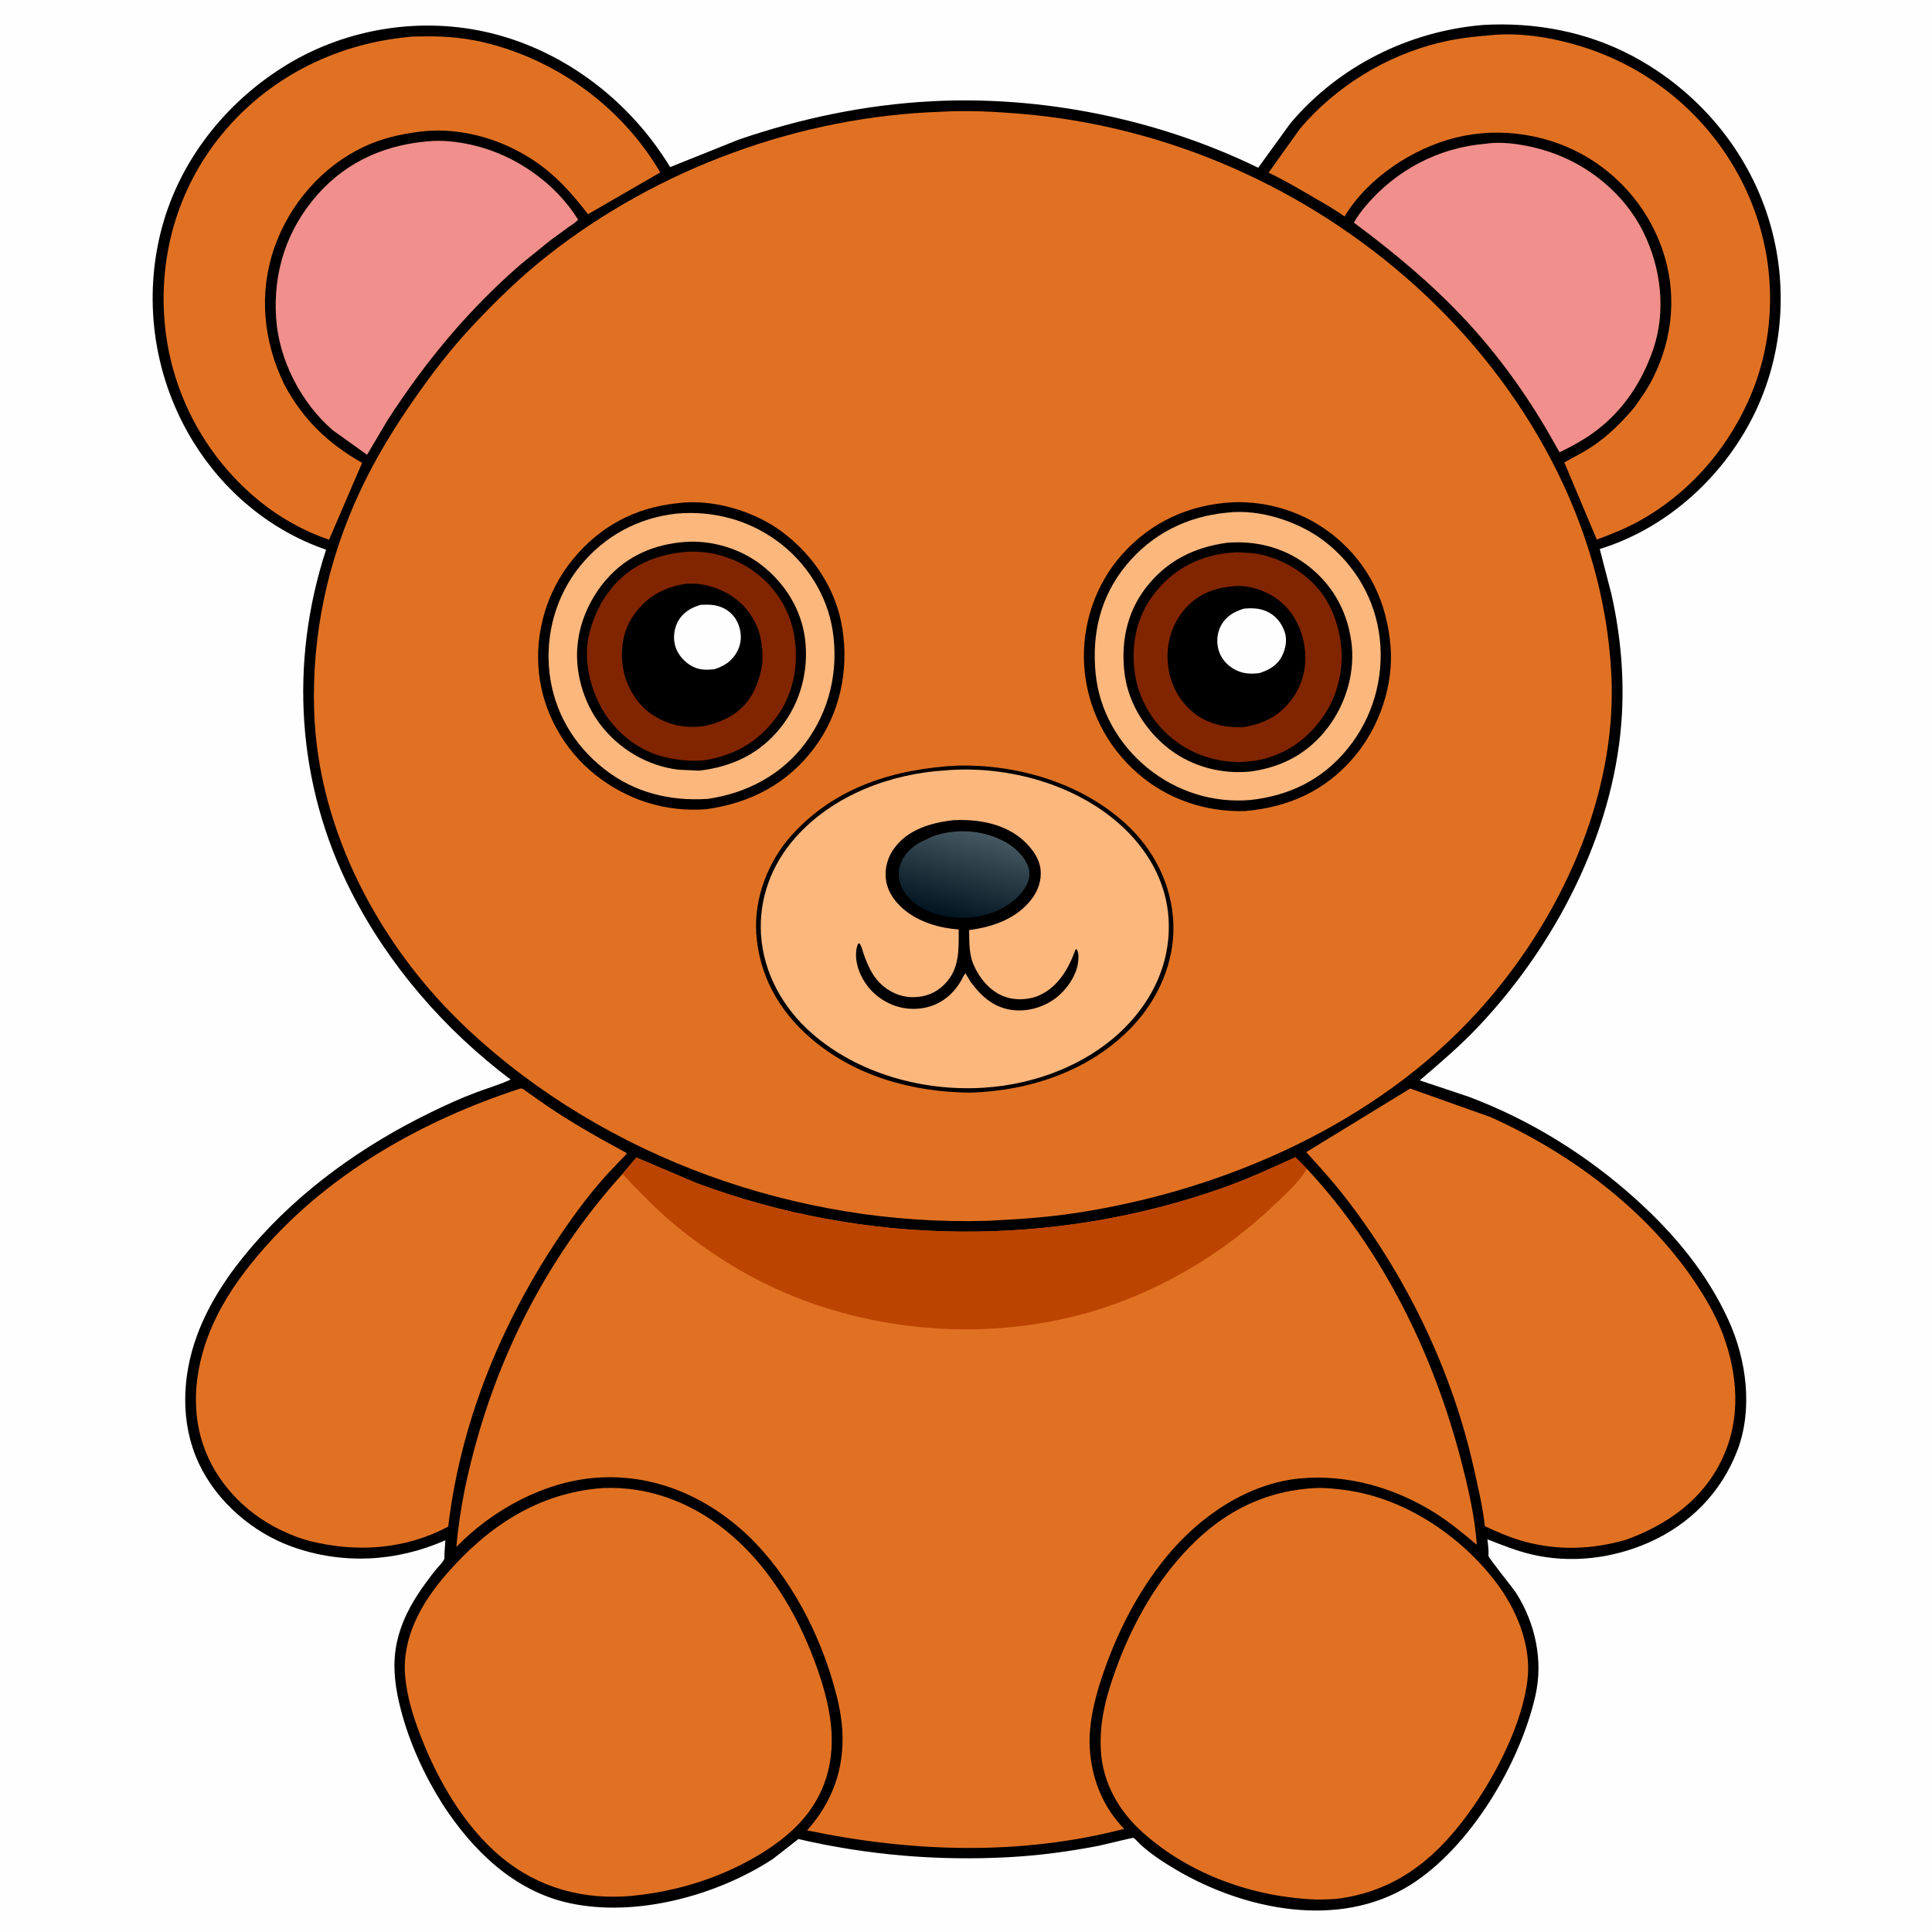 <svg version="1.1" xmlns="http://www.w3.org/2000/svg" style="display: block;" viewBox="0 0 2048 2048" width="1024" height="1024">
<defs>
	<linearGradient id="Gradient1" gradientUnits="userSpaceOnUse" x1="1008.42" y1="972.935" x2="1033.54" y2="880.873">
		<stop class="stop0" offset="0" stop-opacity="1" stop-color="rgb(1,20,31)"/>
		<stop class="stop1" offset="1" stop-opacity="1" stop-color="rgb(70,89,99)"/>
	</linearGradient>
</defs>
<path transform="translate(0,0)" fill="rgb(254,254,254)" d="M -0 -0 L 2048 0 L 2048 2048 L -0 2048 L -0 -0 z"/>
<path transform="translate(0,0)" fill="rgb(0,0,0)" d="M 1572.61 26.416 C 1626.97 23.384 1681.64 33.472 1730.05 59.126 C 1798.81 95.569 1852.04 157.92 1874.98 232.503 C 1896.83 303.555 1890.38 381.349 1855.37 447.176 C 1821.99 509.929 1764.11 560.941 1695.8 581.976 L 1708.12 629.565 C 1718.21 674.342 1722.25 720.448 1718.7 766.243 C 1709.48 885.079 1648.56 1001.85 1567.58 1087.77 C 1548.03 1108.5 1526.57 1126.74 1504.97 1145.25 L 1556.38 1162.42 C 1621.62 1186.79 1682.42 1224.61 1734.08 1271.19 C 1774.69 1307.81 1809.56 1349.52 1832.35 1399.59 C 1851.43 1441.55 1858.37 1493.77 1841.65 1537.6 C 1824.69 1582.07 1791.11 1616.07 1747.6 1635.22 C 1708.79 1652.3 1664.62 1657.52 1623.14 1647.65 C 1607.15 1643.85 1592 1637.68 1576.7 1631.77 C 1577.51 1637.68 1578.13 1643.28 1577.83 1649.25 C 1577.73 1651.28 1603.79 1683.39 1607.13 1688.62 C 1627.57 1720.7 1636.05 1760.42 1627.58 1797.56 C 1611.12 1869.8 1558.36 1958.64 1494.49 1998.45 C 1419.19 2045.4 1319.07 2024.66 1246.72 1982.03 C 1233.41 1974.2 1220 1965.42 1208.59 1954.97 C 1207.2 1953.7 1202.88 1948.67 1201.38 1948.19 C 1200.61 1947.94 1168.05 1955.94 1165.16 1956.5 C 1133.58 1962.65 1101.12 1967 1068.97 1968.71 C 993.737 1972.72 919.687 1966.5 846.298 1949.47 L 819.207 1970.64 C 759.743 2009.44 674.689 2032.61 604.219 2017.52 C 545.077 2004.87 500.98 1961.6 469.087 1912.44 C 449.686 1881.61 434.2 1847.9 424.982 1812.62 C 419.351 1791.07 416.027 1769.09 419.615 1746.84 C 422.853 1726.76 431.294 1708.01 442.299 1691.03 C 448.016 1682.21 454.264 1673.74 460.751 1665.47 C 463.455 1662.02 469.328 1656.41 470.937 1652.59 C 471.386 1651.52 471.059 1648.47 471.117 1647.08 L 472.091 1632.76 C 420.269 1655.67 363.195 1658.74 309.721 1639.61 C 267.799 1624.62 229.638 1591.72 210.702 1551.12 C 190.876 1508.62 192.833 1459.35 208.741 1415.93 C 221.506 1381.1 242.453 1350.16 266.43 1322.12 C 318.49 1261.25 385.268 1213.85 457.095 1178.93 C 472.458 1171.46 488.666 1164 504.664 1158.03 C 516.928 1153.46 529.341 1149.88 541.274 1144.38 C 471.167 1091.5 411.608 1022.97 371.879 944.49 C 314.646 831.441 306.389 702.799 345.663 582.679 C 286.483 562.41 236.945 520.747 204.407 467.573 C 164.373 402.15 151.901 323.034 169.795 248.444 C 187.965 172.703 238.494 108.299 304.542 68.334 C 368.806 29.448 447.994 17.267 520.844 35.215 C 599.796 54.667 668.492 107.983 710.361 177.134 L 782.586 148.169 C 848.727 125.422 917.556 111.014 987.498 107.345 C 1104.99 101.183 1227.98 126.231 1333.75 177.816 L 1368.03 130.5 C 1419.38 69.856 1493.71 32.895 1572.61 26.416 z"/>
<path transform="translate(0,0)" fill="rgb(240,143,139)" d="M 459.006 149.402 C 473.238 148.771 488.178 150.763 502 154.012 C 546.188 164.398 588.973 194.069 612.814 232.875 C 610.045 236.091 605.974 238.426 602.53 240.874 L 583.352 254.828 L 552.153 280.095 C 496.249 328.567 450.918 383.431 410.814 445.431 L 389.088 482.101 L 352.903 456.181 C 319.3 427.347 295.739 381.814 292.698 337.496 C 289.341 288.575 303.82 243.457 336.384 206.5 C 368.572 169.969 411.013 152.325 459.006 149.402 z"/>
<path transform="translate(0,0)" fill="rgb(240,143,139)" d="M 1574.68 152.41 C 1594.67 149.197 1621.5 154.167 1640.66 160.372 C 1683.54 174.265 1721.51 204.919 1741.78 245.513 C 1760.87 283.749 1766.37 329.764 1752.38 370.592 C 1740.91 404.058 1721.37 434.003 1693.07 455.744 C 1680.73 465.23 1667.16 472.702 1653.2 479.469 L 1642.51 460.629 C 1617.71 417.554 1587.73 376.037 1553.81 339.581 C 1518.13 301.229 1477.18 267.158 1435.17 236.034 C 1438.58 229.686 1443.14 223.714 1447.78 218.22 C 1479.89 180.19 1525.15 156.391 1574.68 152.41 z"/>
<path transform="translate(0,0)" fill="rgb(224,113,35)" d="M 430.847 39.41 C 436.983 38.408 444.093 38.724 450.331 38.596 C 473.559 38.121 496.766 40.535 519.257 46.472 C 594.319 66.287 660.59 115.599 699.9 182.787 L 623.319 227.052 C 609.313 209.101 595.201 192.4 577.168 178.304 C 540.75 149.837 491.297 133.651 444.886 139.611 C 423.931 142.302 404.403 146.681 385.204 155.837 C 341.025 176.905 306.935 216.484 290.875 262.462 C 274.049 310.635 279.117 361.388 301.068 406.954 C 320.694 444.334 347.426 469.834 383.827 490.646 L 348.799 572.166 C 322.753 563.233 297.382 549.213 275.952 531.91 C 218.921 485.863 182.448 418.903 174.947 346 C 167.43 272.95 187.953 200.244 234.636 143.096 C 283.774 82.944 353.931 47.278 430.847 39.41 z"/>
<path transform="translate(0,0)" fill="rgb(224,113,35)" d="M 1578.83 37.422 C 1621.01 32.758 1671.69 44.663 1710 62.009 C 1779.06 93.277 1833.18 150.926 1859.5 222.127 C 1883.85 287.988 1882.02 362.365 1852.68 426.375 C 1828.66 478.789 1789.74 522.958 1739.3 551.371 C 1724.43 559.747 1708.64 566.08 1692.68 572 L 1658.21 490.174 C 1667.95 484.639 1677.93 479.823 1687.29 473.614 C 1704.87 461.945 1719.42 447.462 1732.9 431.32 L 1744.15 414.999 C 1769.01 375.176 1778.02 326.856 1767 281 C 1755.61 233.577 1725.41 192.702 1683.79 167.415 C 1642.49 142.325 1590.49 134.177 1543.5 145.801 C 1497.7 157.131 1449.9 188.465 1425.31 229.473 C 1414.22 221.505 1402 214.786 1390.2 207.901 C 1375.38 199.244 1360.27 190.351 1344.73 183.054 L 1378.23 136.184 C 1416.03 91.743 1468.62 59.351 1525.25 45.402 C 1542.96 41.041 1560.68 38.873 1578.83 37.422 z"/>
<path transform="translate(0,0)" fill="rgb(224,113,35)" d="M 549.718 1154.5 C 550.65 1154.28 551.561 1153.74 552.514 1153.84 C 554.64 1154.05 557.375 1156.54 559.151 1157.79 L 577.557 1170.69 C 605.422 1189.88 634.634 1206.25 664.37 1222.31 C 663.413 1224.66 660.882 1226.64 659.134 1228.46 L 646.623 1241.61 C 633.959 1255.13 622.163 1269.75 611.238 1284.71 C 539.932 1382.34 489.322 1497.6 475.157 1618.23 C 429.801 1642.49 378.36 1645.97 328.958 1633.67 C 317.507 1630.75 306.297 1626.24 295.719 1621 C 258.691 1602.67 228.125 1570.2 215.077 1530.78 C 200.096 1485.52 209.225 1436.21 230.219 1394.4 C 243.551 1367.85 261.677 1343.75 281.334 1321.59 C 352.103 1241.83 449.28 1187.38 549.718 1154.5 z"/>
<path transform="translate(0,0)" fill="rgb(224,113,35)" d="M 1494.84 1153.89 L 1579.95 1184.13 C 1662.63 1221.15 1743.01 1280.53 1794.5 1355.78 C 1806.71 1373.62 1818.42 1393.35 1826.05 1413.65 C 1842.16 1456.5 1845.77 1503.13 1826.03 1545.58 C 1805.7 1589.33 1767.94 1616.1 1723.81 1632.16 C 1686.75 1642.88 1649.53 1643.99 1612.29 1633.06 C 1599.02 1629.17 1586.5 1623.6 1573.95 1617.86 C 1571.87 1597.46 1566.92 1577.2 1562.49 1557.21 C 1539.25 1452.46 1490.5 1351.89 1424.49 1267.32 C 1411.98 1251.3 1398.31 1236.36 1384.68 1221.31 L 1494.84 1153.89 z"/>
<path transform="translate(0,0)" fill="rgb(224,113,35)" d="M 638.895 1577.42 C 686.635 1575.29 731.281 1592.04 768.494 1621.68 C 813.12 1657.22 844.126 1708.6 863.749 1761.54 C 871.62 1782.78 878.391 1805.5 880.779 1828.06 C 884.538 1863.58 876.71 1897.16 853.919 1925.18 C 838.745 1943.84 819.065 1958.12 798.278 1969.88 C 759.556 1991.78 716.927 2004.75 672.76 2009.35 L 669.516 2009.74 C 618.379 2014.28 570.548 2001.41 530.859 1968.21 C 492.079 1935.76 464.186 1887.35 446.101 1840.74 C 438.138 1820.22 431.177 1798.04 429.409 1776 C 426.146 1735.31 447.123 1698.69 472.972 1668.91 C 516.949 1618.24 570.487 1582.34 638.895 1577.42 z"/>
<path transform="translate(0,0)" fill="rgb(224,113,35)" d="M 1393.73 1577.44 C 1404.16 1576.85 1415.14 1578.12 1425.5 1579.47 C 1488.12 1587.61 1547.07 1626.98 1585.11 1676.35 C 1607.35 1705.22 1623.67 1743.95 1619.17 1781 C 1612.17 1838.51 1570.57 1911.42 1531.31 1953.04 C 1500.63 1985.58 1465.48 2005.8 1420.99 2012.35 C 1412.94 2013.53 1404.45 2013.4 1396.32 2013.64 C 1329.44 2011.23 1261.91 1987.65 1211.5 1942.64 C 1185.85 1919.74 1168.69 1889.63 1166.88 1854.8 C 1165.34 1825.1 1172.53 1798.15 1182.51 1770.43 C 1198.38 1726.33 1221.47 1683.61 1252.82 1648.61 C 1290.86 1606.15 1336.36 1580.61 1393.73 1577.44 z"/>
<path transform="translate(0,0)" fill="rgb(224,113,35)" d="M 659.765 1244.55 L 674.531 1227.04 L 738.734 1254.27 C 917.387 1320.75 1115.46 1322.84 1295.41 1259.53 C 1322.03 1250.16 1347.5 1238.42 1373.14 1226.71 L 1385.37 1238.96 C 1465.81 1325.19 1519.74 1435.5 1549.02 1549 C 1556.5 1578 1563.34 1607.6 1565.49 1637.54 C 1551.63 1626.01 1537.8 1614.41 1522.58 1604.68 C 1480.15 1577.58 1428.96 1562.48 1378.5 1567.16 C 1322.28 1572.37 1271.12 1607.84 1236.16 1650.61 C 1205.78 1687.77 1183.32 1732.05 1168.21 1777.46 C 1159.69 1803.05 1152.86 1831.44 1155.6 1858.57 C 1158.67 1889.07 1170.11 1916.48 1191.65 1938.68 C 1081.25 1967.32 966.433 1963.45 855.556 1940.27 C 882.436 1910.1 895.307 1874.62 892.889 1834.15 C 891.762 1815.29 886.976 1796.43 881.5 1778.42 C 864.046 1721.02 830.939 1660.89 785.379 1620.93 C 743.163 1583.9 690.062 1562.58 633.578 1566.34 C 577.832 1570.05 522.325 1600.08 483.804 1639.79 C 487.202 1599.05 495.905 1559.2 507.312 1520 C 537.135 1417.53 588.211 1323.81 659.765 1244.55 z"/>
<path transform="translate(0,0)" fill="rgb(188,68,1)" d="M 659.765 1244.55 L 674.531 1227.04 L 738.734 1254.27 C 917.387 1320.75 1115.46 1322.84 1295.41 1259.53 C 1322.03 1250.16 1347.5 1238.42 1373.14 1226.71 L 1385.37 1238.96 C 1377.94 1251.88 1364.59 1264.04 1353.86 1274.42 C 1296.27 1330.12 1224.31 1372.4 1146.92 1393.23 C 1027.45 1425.39 891.252 1408.58 784.106 1346.33 C 752.669 1328.06 721.265 1305.2 694.897 1280.21 L 671.818 1257.17 C 667.797 1252.99 664.148 1248.34 659.765 1244.55 z"/>
<path transform="translate(0,0)" fill="rgb(224,113,35)" d="M 996.997 118.5 L 998.11 118.43 C 1026.5 116.805 1055.54 118.365 1083.85 120.791 C 1238.05 134.01 1385.24 199.259 1499.99 302.631 C 1617.02 408.064 1700.24 555.897 1708.1 715.159 C 1714.52 845.304 1652.82 977.497 1566.44 1072.51 C 1458.45 1191.28 1298.68 1261.44 1142.03 1285.58 C 1110.35 1290.47 1078.24 1292.62 1046.25 1294.13 C 846.669 1299.95 642.417 1228.09 496.021 1091.25 C 403.734 1004.98 337.247 881.874 333.029 754.09 C 330.334 672.455 347.626 592.96 382.476 519.031 C 398.385 485.282 417.661 453.87 438.933 423.292 C 458.184 395.62 477.921 369.907 500.994 345.267 C 525.899 318.67 551.74 293.559 580.384 270.98 C 697.614 178.572 847.897 123.489 996.997 118.5 z"/>
<path transform="translate(0,0)" fill="rgb(0,0,0)" d="M 718.358 533.399 C 754.957 528.562 798.484 541.384 827.987 563.008 C 862.185 588.074 886.66 624.804 893.077 667.074 C 899.799 711.353 890.265 756.63 863.21 792.786 C 834.615 830.999 795.319 851.268 748.645 857.826 C 705.483 861.064 664.596 848.069 630.745 821.06 C 597.97 794.91 575.77 755.361 571.317 713.5 C 566.747 670.524 579.576 626.893 606.903 593.355 C 635.695 558.018 673.106 537.957 718.358 533.399 z"/>
<path transform="translate(0,0)" fill="rgb(252,183,125)" d="M 717.772 544.394 C 755.637 541.174 792.582 550.845 823.5 573.242 C 854.45 595.661 876.952 630.713 882.703 668.668 C 889.101 710.89 879.453 753.259 853.754 787.689 C 828.57 821.428 791.41 840.901 750.248 846.845 C 710.575 849.419 673.056 840.473 641.163 815.684 C 608.41 790.226 587.178 754.469 582.463 713.047 C 577.858 672.598 589.365 631.385 615.144 599.747 C 641.162 567.815 676.992 548.687 717.772 544.394 z"/>
<path transform="translate(0,0)" fill="rgb(0,0,0)" d="M 726.87 574.421 C 754.811 572.566 784.656 581.608 806.848 598.668 C 831.729 617.796 849.326 645.591 853.323 676.987 C 857.613 710.69 848.688 744.708 827.461 771.325 C 805.226 799.204 775.884 812.826 741.172 816.923 L 719 815.921 C 686.149 811.759 656.699 794.417 636.547 768.24 C 618.209 744.418 608.576 710.793 612.549 680.85 L 612.809 679 C 615.974 655.358 627.21 632.048 642.868 614.157 C 664.93 588.948 693.921 576.773 726.87 574.421 z"/>
<path transform="translate(0,0)" fill="rgb(128,37,0)" d="M 723.544 585.392 L 724.287 585.251 C 751.03 582.678 777.927 590.277 799.602 605.944 C 822.336 622.376 837.914 647.563 842.204 675.36 C 846.839 705.394 841.007 736.008 822.758 760.705 C 803.604 786.627 777.849 801.194 746.249 805.953 C 731.928 807.221 718.896 805.842 704.936 802.636 C 677.987 796.447 654.262 777.723 639.873 754.397 C 625.823 731.62 617.884 698.763 624.488 672.34 C 628.994 654.312 636.061 638.594 647.776 624.093 C 667.071 600.207 693.525 588.488 723.544 585.392 z"/>
<path transform="translate(0,0)" fill="rgb(0,0,0)" d="M 724.528 619.267 C 742.166 616.82 760.911 622.307 775.668 631.866 C 790.494 641.469 802.326 658.037 805.966 675.368 L 806.296 677 C 808.58 687.903 809.289 700.382 806.636 711.271 C 803.979 722.176 800.319 732.108 793.896 741.398 C 782.643 757.671 764.087 766.215 745.187 769.812 C 725.629 772.16 707.983 768.549 691.484 757.626 C 675.866 747.287 664.416 728.751 660.866 710.437 C 657.027 690.631 659.789 669.299 671.457 652.524 C 684.719 633.459 701.772 623.337 724.528 619.267 z"/>
<path transform="translate(0,0)" fill="rgb(254,254,254)" d="M 742.731 641.112 C 751.496 640.802 758.508 640.673 766.679 644.527 C 774.424 648.181 780.401 654.972 783.177 663.064 C 786.317 672.216 786.149 681.436 781.696 690.122 C 776.244 700.759 768.068 705.949 757.047 709.491 C 748.968 710.165 742.039 710.442 734.5 706.693 C 726.193 702.561 718.787 694.436 716.003 685.566 C 713.328 677.044 714.276 667.095 718.425 659.209 C 723.731 649.124 732.29 644.327 742.731 641.112 z"/>
<path transform="translate(0,0)" fill="rgb(0,0,0)" d="M 1306.6 532.434 C 1346.08 530.898 1385.46 544.022 1415.84 569.363 C 1451.53 599.134 1469.93 638.418 1473.96 684.136 C 1477.63 725.858 1462.44 770.432 1435.53 802.296 C 1405.13 838.291 1365.9 855.763 1319.59 859.785 C 1278.05 860.938 1237.6 847.307 1206.1 819.874 C 1172.68 790.774 1152.09 749.872 1149.28 705.5 C 1146.55 662.562 1161.1 619.313 1189.88 587.234 C 1220.68 552.901 1260.96 534.909 1306.6 532.434 z"/>
<path transform="translate(0,0)" fill="rgb(252,183,125)" d="M 1300.94 543.415 C 1335.51 539.206 1377.36 553.046 1404.5 574.143 C 1437.04 599.438 1458.05 635.956 1462.63 677 C 1467.28 718.657 1455.2 760.763 1428.79 793.346 C 1402 826.407 1366.93 843.573 1325.22 848.044 C 1285.69 851.383 1246.79 838.993 1216.14 813.875 C 1185.55 788.808 1165.14 753.085 1161.35 713.5 C 1157.3 671.309 1166.64 631.956 1193.98 598.918 C 1221.39 565.808 1258.47 547.345 1300.94 543.415 z"/>
<path transform="translate(0,0)" fill="rgb(0,0,0)" d="M 1300.6 575.371 C 1330.95 572.858 1360.29 580.165 1384.83 598.463 C 1411.67 618.472 1427.68 646.441 1432.39 679.552 C 1436.96 711.616 1427.06 745.558 1407.63 771.166 C 1387.07 798.277 1359.53 813.129 1326.11 817.772 C 1295.92 821.025 1264.77 813.049 1240.39 794.724 C 1215.66 776.131 1196.74 746.901 1192.38 715.969 C 1187.73 683.028 1193.9 650.054 1214.45 623.312 C 1236.35 594.809 1265.49 580.15 1300.6 575.371 z"/>
<path transform="translate(0,0)" fill="rgb(128,37,0)" d="M 1312.07 585.438 L 1328.18 586.405 C 1355.44 589.755 1383.58 605.99 1400.29 627.752 C 1417.14 649.682 1425.02 682.82 1421.35 710.072 C 1419.1 726.771 1414.09 741.918 1404.92 756.143 C 1388.71 781.271 1365.78 798.566 1336.5 805.249 C 1328.92 806.979 1321.41 807.416 1313.68 807.964 C 1291.02 807.448 1269.87 801.732 1251 789.015 C 1226.69 772.633 1209.06 746.914 1203.71 718 C 1198.37 689.178 1203.12 658.433 1220.06 634.141 C 1237.36 609.347 1261.39 593.508 1291 587.76 C 1298.07 586.387 1304.88 585.86 1312.07 585.438 z"/>
<path transform="translate(0,0)" fill="rgb(0,0,0)" d="M 1307.55 621.42 C 1323.21 620.016 1340.07 625.356 1352.82 634.254 C 1369.43 645.835 1379.49 664.254 1382.63 684.019 C 1385.96 704.929 1381.66 725.253 1368.65 742.218 C 1354.87 760.181 1338.37 767.675 1316.41 770.998 C 1298.37 771.236 1279.71 767.199 1265.39 755.605 C 1249.38 742.639 1240.19 724.597 1238.07 704.179 C 1235.96 683.911 1241.34 663.385 1254.38 647.505 C 1268.57 630.214 1285.84 623.386 1307.55 621.42 z"/>
<path transform="translate(0,0)" fill="rgb(254,254,254)" d="M 1318.76 645.139 C 1326.7 644.528 1334.25 644.591 1341.7 647.666 C 1351.52 651.719 1358.01 659.385 1361.63 669.237 C 1364.73 677.692 1362.96 687.643 1358.97 695.452 C 1353.83 705.529 1345.24 710.18 1334.99 713.532 C 1326.32 714.551 1318.74 714.414 1310.72 710.644 C 1302.38 706.722 1295.37 699.68 1292.33 690.888 C 1289.28 682.05 1289.72 671.786 1294.11 663.5 C 1299.59 653.173 1307.98 648.493 1318.76 645.139 z"/>
<path transform="translate(0,0)" fill="rgb(0,0,0)" d="M 1016.04 811.475 C 1079.6 810.502 1146.07 830.003 1193.46 873.34 C 1223.37 900.683 1242.26 938.211 1243.8 978.9 C 1245.34 1019.46 1228.14 1058.59 1200.64 1087.8 C 1156.34 1134.87 1092.06 1156.28 1028.76 1158.27 C 967.182 1157.77 905.571 1140.76 858.427 1099.69 C 825.255 1070.79 804.467 1033.2 801.657 989.139 C 799.293 952.065 814.168 913.318 838.784 885.829 C 885.18 834.017 948.587 814.917 1016.04 811.475 z"/>
<path transform="translate(0,0)" fill="rgb(252,183,125)" d="M 1002.94 816.588 L 1007.51 816.223 C 1069.98 812.308 1139.17 831.452 1186.44 873.253 C 1215.9 899.296 1236.34 934.059 1238.75 973.844 C 1241.21 1014.48 1226.29 1051.52 1199.57 1081.7 C 1160.46 1125.88 1100.28 1149.6 1042.25 1153.06 C 978.245 1157.07 909.165 1137.97 860.503 1095.29 C 829.948 1068.49 809.262 1031.46 806.695 990.594 C 804.305 952.527 817.975 916.216 843.156 887.852 C 883.056 842.909 943.925 820.004 1002.94 816.588 z"/>
<path transform="translate(0,0)" fill="rgb(0,0,0)" d="M 1010.72 869.416 C 1034.88 868.306 1060.41 872.147 1080.26 887.12 C 1090.76 895.047 1101.59 908.069 1103.02 921.615 C 1104.25 933.272 1100.47 944.126 1093.36 953.351 C 1077.47 973.976 1052.2 982.728 1027.3 985.908 C 1027.64 998.748 1026.92 1011.01 1032.18 1023 C 1038.37 1037.1 1049.45 1050.59 1064.16 1056.21 C 1076.26 1060.83 1091.07 1060.18 1102.78 1054.61 C 1122.41 1045.27 1133.04 1026.09 1140.11 1006.5 L 1141.5 1006.38 C 1143.63 1010.29 1143.38 1016.16 1142.74 1020.63 C 1140.7 1035.03 1130.2 1049.72 1118.67 1058.34 C 1105.42 1068.25 1087.65 1073.06 1071.25 1070.39 C 1052.65 1067.35 1039.76 1055.66 1029.01 1040.98 L 1023.41 1031.71 C 1021.2 1034.31 1019.76 1038.05 1017.96 1041 C 1011.87 1050.97 1003.15 1059.47 992.475 1064.33 C 978.278 1070.79 961.489 1071.07 946.995 1065.5 C 930.942 1059.33 918.484 1047.47 911.661 1031.63 C 907.622 1022.26 905.577 1010.24 909.5 1000.53 L 911 999.942 C 913.375 1002.73 914.33 1007.84 915.557 1011.32 C 919.454 1022.38 924.081 1033.26 932.435 1041.76 C 941.668 1051.16 954.309 1057.06 967.575 1057.06 C 980.549 1057.05 991.935 1052.78 1001.13 1043.52 C 1017.47 1027.06 1016.23 1006.82 1016.26 985.25 C 997.852 984.143 977.638 978.34 962.548 967.5 C 951.121 959.291 941.059 946.978 939.153 932.649 C 937.469 919.986 941.188 907.727 949.025 897.699 C 963.832 878.751 987.862 871.976 1010.72 869.416 z"/>
<path transform="translate(0,0)" fill="url(#Gradient1)" d="M 989.715 886.191 C 1013.91 878.212 1040.14 879.612 1063.02 891.16 C 1072.65 896.023 1080.61 902.631 1086.53 911.724 L 1089.65 917.994 C 1092.12 923.941 1091.54 930.828 1088.93 936.655 C 1082.81 950.359 1067.58 961.372 1053.9 966.729 C 1031.84 975.372 1005.31 975.219 983.6 965.616 C 971.207 960.136 960.032 951.571 955.096 938.493 L 954.643 937.258 C 952.585 931.877 952.127 924.23 953.694 918.621 L 954.038 917.5 C 957.409 906.264 965.512 898.603 975.442 892.871 L 989.715 886.191 z"/>
</svg>